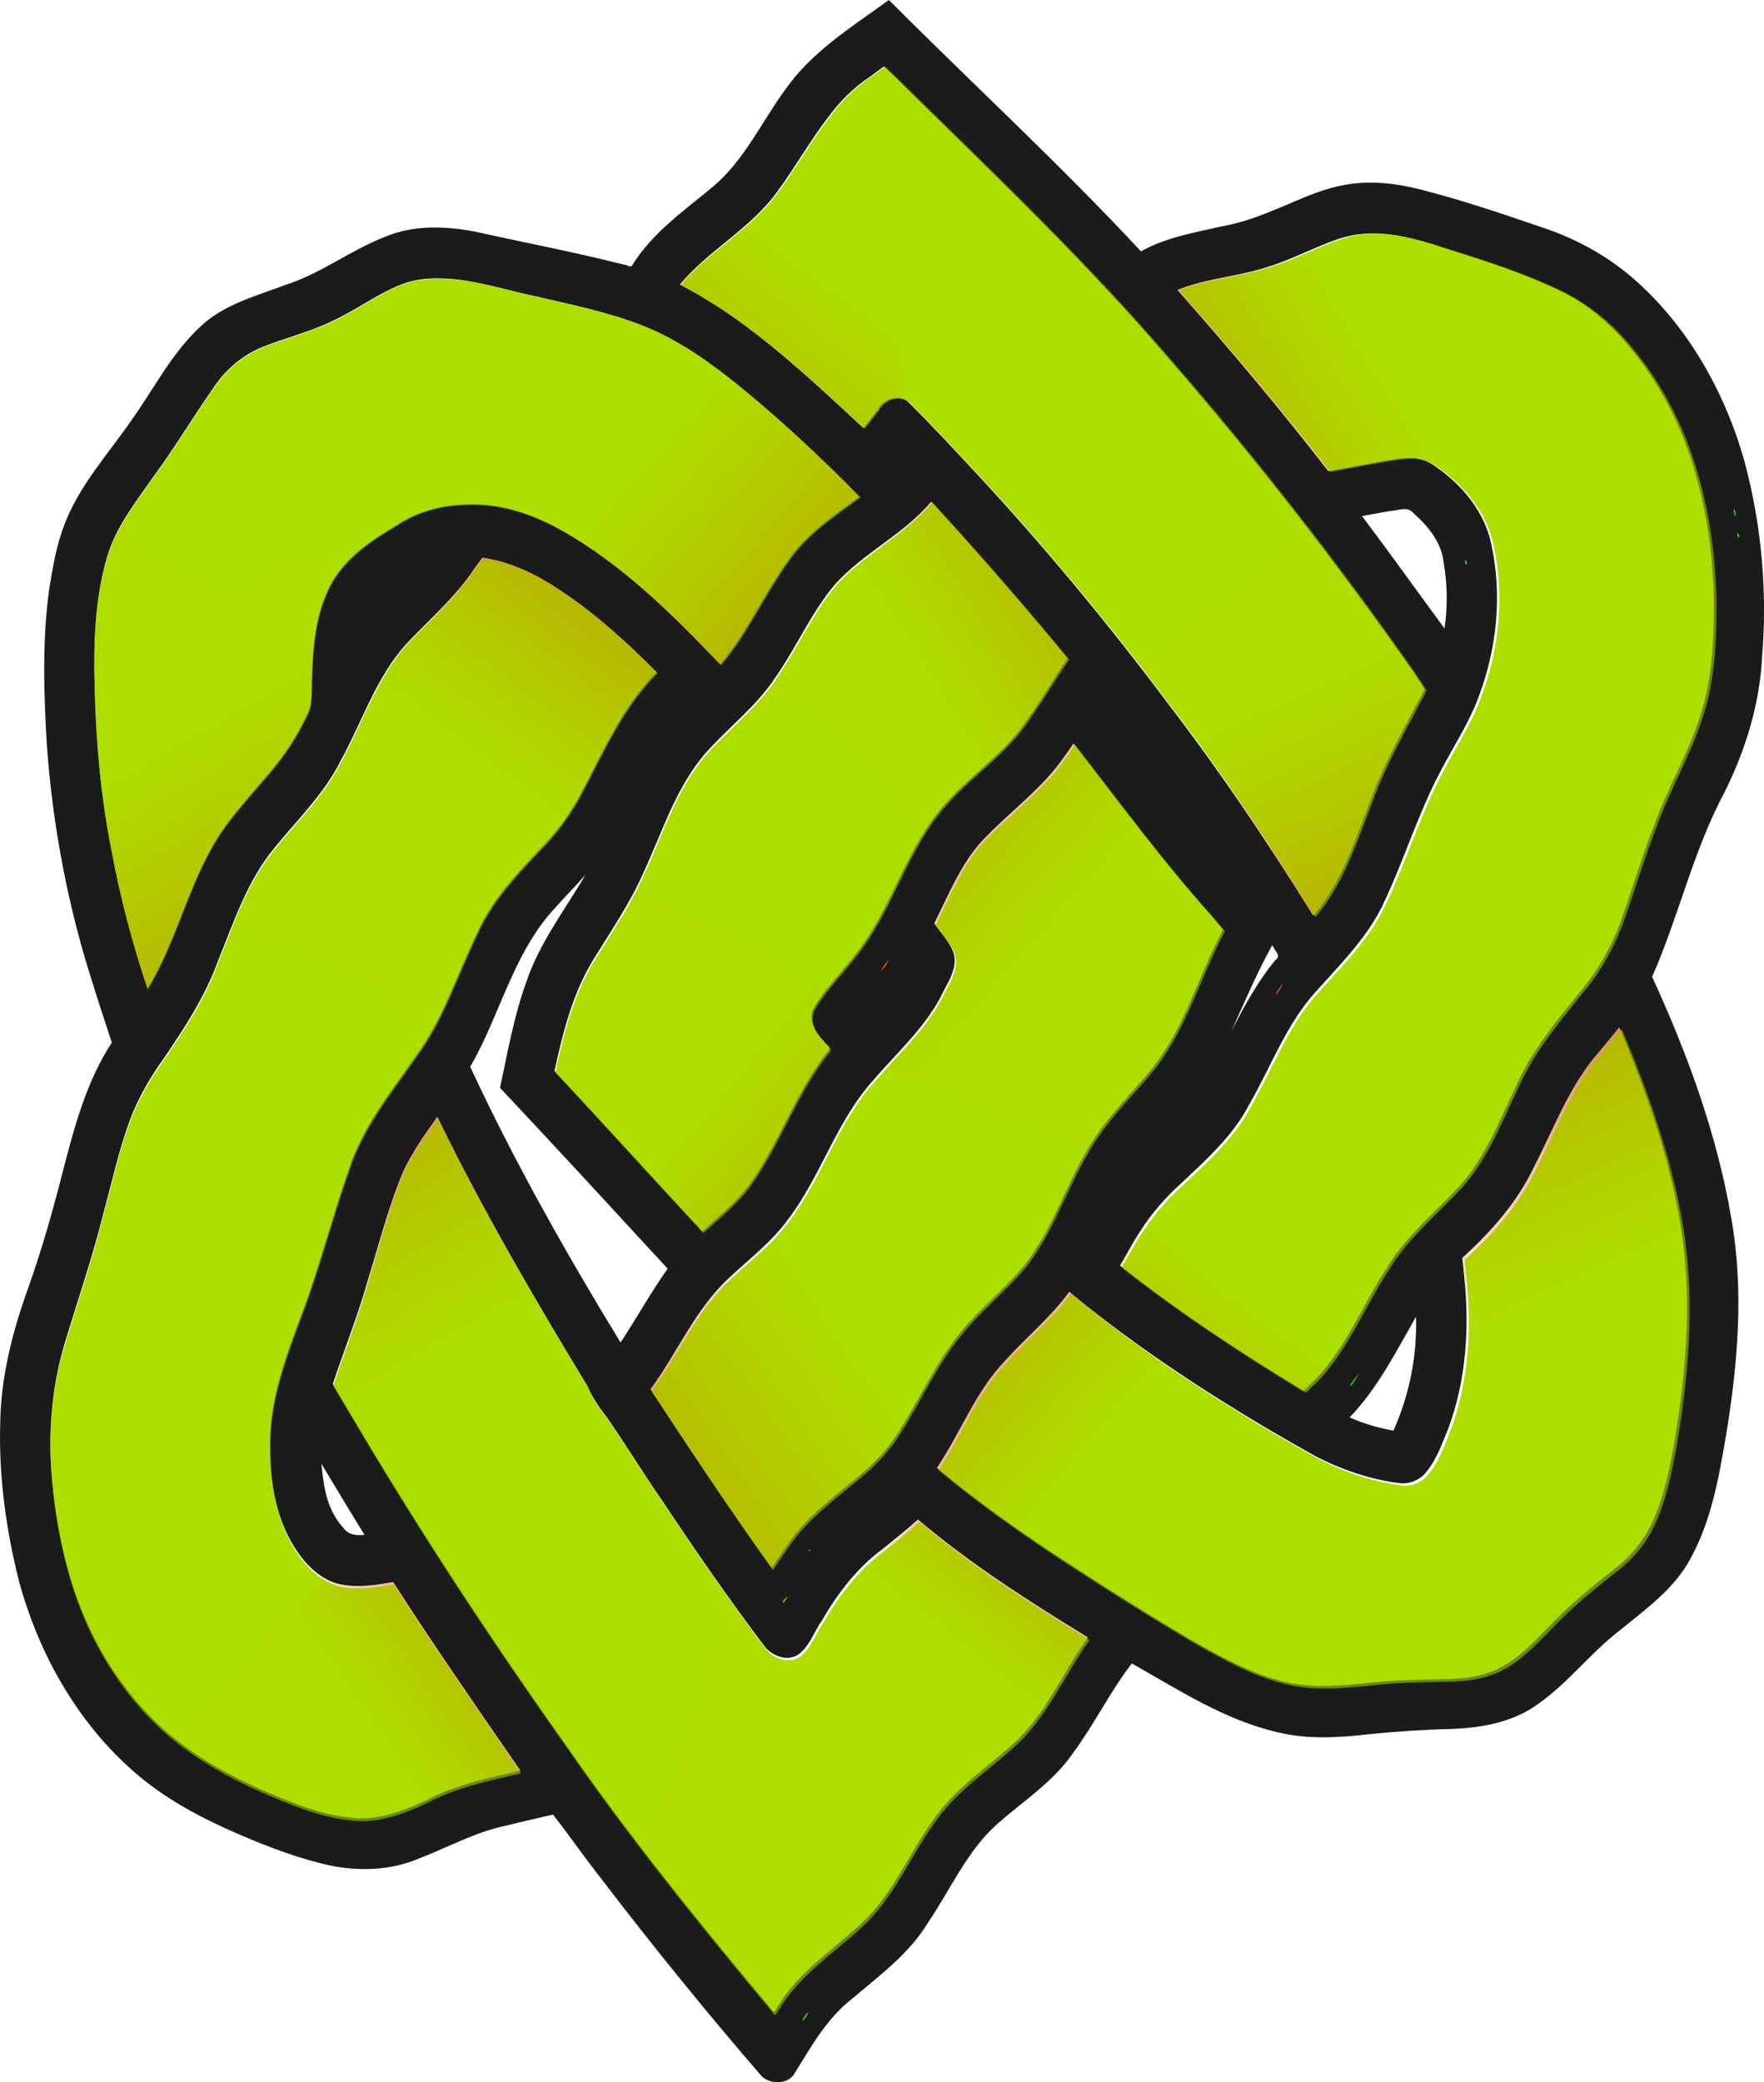 <?xml version="1.0" encoding="UTF-8" standalone="no"?>
<!-- Created with Inkscape (http://www.inkscape.org/) -->

<svg
   width="988.32"
   height="1166.366"
   viewBox="0 0 261.493 308.601"
   version="1.1"
   id="svg5"
   inkscape:version="1.2-dev (9ee32be, 2021-06-19)"
   sodipodi:docname="heart interlock skewed.svg.2022_05_31_12_19_06.0.svg"
   xmlns:inkscape="http://www.inkscape.org/namespaces/inkscape"
   xmlns:sodipodi="http://sodipodi.sourceforge.net/DTD/sodipodi-0.dtd"
   xmlns:xlink="http://www.w3.org/1999/xlink"
   xmlns="http://www.w3.org/2000/svg"
   xmlns:svg="http://www.w3.org/2000/svg"
   xmlns:rdf="http://www.w3.org/1999/02/22-rdf-syntax-ns#">
  <sodipodi:namedview
     id="namedview7"
     pagecolor="#ffffff"
     bordercolor="#666666"
     borderopacity="1.0"
     inkscape:pageshadow="2"
     inkscape:pageopacity="0.0"
     inkscape:pagecheckerboard="false"
     inkscape:document-units="mm"
     showgrid="false"
     units="px"
     inkscape:zoom="0.52060705"
     inkscape:cx="496.53573"
     inkscape:cy="579.13161"
     inkscape:window-width="1792"
     inkscape:window-height="1067"
     inkscape:window-x="0"
     inkscape:window-y="25"
     inkscape:window-maximized="1"
     inkscape:current-layer="layer1"
     fit-margin-top="0"
     fit-margin-left="0"
     fit-margin-right="0"
     fit-margin-bottom="0"
     inkscape:snap-global="true" />
  <defs
     id="defs2">
    <linearGradient
       inkscape:collect="always"
       id="linearGradient43048">
      <stop
         style="stop-color:#f36000;stop-opacity:0.011;"
         offset="0"
         id="stop43042" />
      <stop
         style="stop-color:#b74900;stop-opacity:1;"
         offset="0.381"
         id="stop43044" />
      <stop
         style="stop-color:#f36000;stop-opacity:0;"
         offset="1"
         id="stop43046" />
    </linearGradient>
    <linearGradient
       inkscape:collect="always"
       id="linearGradient31053">
      <stop
         style="stop-color:#f36000;stop-opacity:0.011;"
         offset="0"
         id="stop40046" />
      <stop
         style="stop-color:#b74900;stop-opacity:1;"
         offset="0.484"
         id="stop31049" />
      <stop
         style="stop-color:#f36000;stop-opacity:0;"
         offset="1"
         id="stop31051" />
    </linearGradient>
    <linearGradient
       inkscape:collect="always"
       id="linearGradient23352">
      <stop
         style="stop-color:#00ff00;stop-opacity:0;"
         offset="0"
         id="stop23348" />
      <stop
         style="stop-color:#00ff00;stop-opacity:0;"
         offset="1"
         id="stop23350" />
    </linearGradient>
    <linearGradient
       inkscape:collect="always"
       xlink:href="#linearGradient23352"
       id="linearGradient23354"
       x1="-1918.077"
       y1="-416.837"
       x2="-1727.083"
       y2="-522.779"
       gradientUnits="userSpaceOnUse"
       gradientTransform="matrix(0.261,-0.042,0.042,0.261,33.396,-83.031)" />
    <linearGradient
       inkscape:collect="always"
       xlink:href="#linearGradient31053"
       id="linearGradient31055"
       x1="-1604.045"
       y1="-396.604"
       x2="-1420.222"
       y2="-566.578"
       gradientUnits="userSpaceOnUse"
       gradientTransform="matrix(0.261,-0.042,0.042,0.261,33.396,-83.031)" />
    <linearGradient
       inkscape:collect="always"
       xlink:href="#linearGradient31053"
       id="linearGradient41630"
       x1="-1702.839"
       y1="-725.29"
       x2="-1515.583"
       y2="-507.446"
       gradientUnits="userSpaceOnUse"
       gradientTransform="matrix(0.261,-0.042,0.042,0.261,33.396,-83.031)" />
    <linearGradient
       inkscape:collect="always"
       xlink:href="#linearGradient31053"
       id="linearGradient41796"
       x1="-1339.296"
       y1="-902.266"
       x2="-1241.361"
       y2="-548.21"
       gradientUnits="userSpaceOnUse"
       gradientTransform="matrix(0.261,-0.042,0.042,0.261,33.396,-83.031)" />
    <linearGradient
       inkscape:collect="always"
       xlink:href="#linearGradient31053"
       id="linearGradient41932"
       x1="-1556.148"
       y1="-975.255"
       x2="-1273.171"
       y2="-1092.063"
       gradientUnits="userSpaceOnUse"
       gradientTransform="matrix(0.261,-0.042,0.042,0.261,33.396,-83.031)" />
    <linearGradient
       inkscape:collect="always"
       xlink:href="#linearGradient31053"
       id="linearGradient42004"
       x1="-1808.355"
       y1="-948.529"
       x2="-1570.821"
       y2="-1179.429"
       gradientUnits="userSpaceOnUse"
       gradientTransform="matrix(0.261,-0.042,0.042,0.261,33.396,-83.031)" />
    <linearGradient
       inkscape:collect="always"
       xlink:href="#linearGradient31053"
       id="linearGradient42140"
       x1="-1483.269"
       y1="-805.689"
       x2="-1700.51"
       y2="-1073.006"
       gradientUnits="userSpaceOnUse"
       gradientTransform="matrix(0.261,-0.042,0.042,0.261,33.396,-83.031)" />
    <linearGradient
       inkscape:collect="always"
       xlink:href="#linearGradient43048"
       id="linearGradient42468"
       x1="-1955.791"
       y1="-437.339"
       x2="-1646.204"
       y2="-584.028"
       gradientUnits="userSpaceOnUse"
       gradientTransform="matrix(0.261,-0.042,0.042,0.261,33.396,-83.031)" />
    <linearGradient
       inkscape:collect="always"
       xlink:href="#linearGradient31053"
       id="linearGradient42604"
       x1="-1967.685"
       y1="-973.666"
       x2="-1835.98"
       y2="-628.95"
       gradientUnits="userSpaceOnUse"
       gradientTransform="matrix(0.261,-0.042,0.042,0.261,33.396,-83.031)" />
  </defs>
  <g
     inkscape:label="Layer 1"
     inkscape:groupmode="layer"
     id="layer1"
     transform="translate(546.6,364.799)">
    <path
       id="path23622"
       style="fill:#acde00;fill-opacity:1;stroke-width:1"
       d="M 495.234 37.193 C 492.653 39.217 489.97 41.105 487.332 43.053 C 478.098 49.156 470.235 57.107 463.719 66.023 C 453.527 79.325 445.349 94.011 435.381 107.465 C 420.517 128.089 397.048 140.026 380.875 159.406 C 390.229 164.237 399.246 169.706 407.951 175.623 C 435.274 194.445 459.474 217.296 483.773 239.775 C 486.496 236.365 489.055 232.827 491.797 229.432 C 494.711 223.677 502.841 220.788 508.318 224.686 C 521.658 237.782 534.352 251.589 547.115 265.273 C 585.063 306.151 620.691 349.129 654.143 393.758 C 682.563 430.815 708.707 469.553 733.428 509.164 C 734.593 510.567 735.641 514.543 737.057 511.48 C 752.128 493.089 759.297 470.062 767.871 448.283 C 775.661 426.528 787.571 406.659 798.057 386.168 C 795.919 382.64 793.664 379.183 791.33 375.781 C 748.633 314.889 702.915 256.174 654.059 200.084 C 610.923 149.757 563.005 103.57 515.631 57.174 C 508.832 50.514 502.034 43.854 495.234 37.193 z M 768.062 130.768 C 764.892 130.827 761.716 131.108 758.543 131.654 C 755.97 132.123 753.377 132.769 751.021 133.504 C 737.007 138.047 724.075 145.397 709.93 149.613 C 693.384 155.023 675.867 155.864 659.707 162.412 C 688.803 195.461 717.315 229.063 744.205 263.947 C 751.485 262.625 758.742 261.179 766.023 259.865 C 773.924 258.612 781.784 256.709 789.803 256.494 C 795.646 256.354 801.173 258.749 805.688 262.34 C 819.751 272.339 831.49 286.798 835.33 303.889 C 841.765 332.38 838.859 362.677 828.59 389.92 C 823.176 404.983 814.065 418.452 806.83 432.514 C 794.703 455.481 787.092 480.444 776.129 503.93 C 767.536 523.56 752.127 538.861 738.043 554.58 C 720.805 573.152 712.283 597.261 699.799 618.906 C 690.851 636.138 676.212 649.265 662.275 662.379 C 653.223 670.473 645.154 679.672 638.664 689.959 C 634.59 696.065 631.271 702.636 627.504 708.902 C 659.812 734.388 694.222 757.079 729.375 778.42 C 731.362 779.693 732.894 776.077 734.58 775.098 C 753.593 756.818 762.805 731.678 777.135 709.994 C 786.975 693.584 801.736 681.149 814.811 667.463 C 831.378 650.872 839.581 628.488 849.707 607.674 C 858.155 588.613 871.639 572.514 884.557 556.379 C 894.695 544.698 902.41 531.067 907.863 516.619 C 914.471 498.239 919.956 479.465 927.143 461.289 C 934.4 441.365 945.32 422.982 951.965 402.814 C 958.943 382.906 960.135 361.607 960.217 340.689 C 960.184 311.102 955.815 280.894 945.955 253 C 938.373 231.34 926.896 210.721 912.109 193.346 C 902.344 181.54 890.498 171.569 877.037 164.439 C 855.18 153.395 831.712 146.026 808.408 138.717 C 795.445 134.391 781.801 130.508 768.062 130.768 z M 243.822 155.914 C 241.075 155.96 238.318 156.149 235.549 156.506 C 232.602 157.003 230.05 157.62 227.252 158.461 C 212.752 163.525 200.523 173.239 186.615 179.584 C 173.985 185.876 159.808 189.245 146.965 194.381 C 135.569 199.034 125.904 207.429 119.213 217.715 C 107.95 233.87 97.855 250.803 86.166 266.67 C 76.27 280.947 64.99 294.891 60.018 311.828 C 53.008 335.804 52.338 360.937 53.049 385.652 C 53.791 415.898 56.452 446.148 62.379 475.844 C 67.228 502.151 74.064 528.098 82.646 553.482 C 97.755 528.872 104.224 500.243 118.266 475.074 C 126.936 459.185 139.682 446.191 151.184 432.402 C 159.474 422.717 166.501 411.984 171.896 400.43 C 174.658 395.668 174.412 390.104 174.535 384.793 C 175.011 365.52 175.86 345.361 184.926 327.889 C 192.926 312.576 207.789 302.602 222.266 294.039 C 233.95 286.242 248.005 282.566 261.975 282.482 C 279.991 281.749 297.604 287.612 313.221 296.229 C 347.876 315.417 376.286 343.632 403.426 372.047 C 418.148 354.881 427.194 333.855 440.271 315.543 C 450.477 299.707 466.536 289.161 481.379 278.217 C 479.15 275.894 476.895 273.598 474.629 271.312 C 455.672 252.388 435.891 234.064 415.234 217.137 C 398.249 203.324 380.46 190.41 359.988 182.346 C 340.873 174.829 320.603 170.755 300.592 166.072 C 281.793 162.188 263.054 155.589 243.822 155.914 z M 521.713 281.043 C 506.382 299.226 484.072 309.515 468.096 327.008 C 454.701 342.75 446.53 362.039 434.793 378.928 C 424.032 395.561 407.932 407.535 394.951 422.25 C 378.748 441.274 371.195 465.534 360.934 487.883 C 353.566 504.844 343.19 520.203 333.463 535.85 C 321.122 555.216 315.471 577.767 310.686 599.875 C 337.291 628.376 363.445 657.3 389.963 685.869 C 391.478 686.68 393 691.132 394.533 688.727 C 402.986 681.118 411.878 673.772 418.9 664.725 C 436.676 640.648 445.707 611.215 464.617 587.875 C 465.374 586.319 462.351 584.792 461.609 583.232 C 457.016 578.773 452.869 572.051 455.377 565.488 C 461.396 554.705 470.403 546.023 477.928 536.318 C 498.06 512.032 505.827 480.216 525.219 455.453 C 538.903 437.864 558.278 425.799 571.906 408.154 C 581.262 395.485 589.24 381.861 598.092 368.844 C 575.92 341.917 553.057 315.564 529.633 289.719 C 526.993 286.827 524.353 283.935 521.713 281.043 z M 270.221 312.438 C 268.723 314.416 267.267 316.494 265.785 318.51 C 255.27 334.508 240.514 346.922 227.543 360.803 C 210.589 379.611 202.922 404.269 190.889 426.1 C 181.751 444.515 166.787 458.909 153.992 474.697 C 138.489 493.184 131.023 516.484 122.062 538.471 C 115.002 558.015 103.573 575.524 91.963 592.604 C 84.126 603.402 77.388 615.039 72.717 627.566 C 66.512 644.505 62.693 662.19 57.965 679.572 C 51.977 703.689 43.924 727.207 36.723 750.971 C 29.588 773.991 27.156 798.508 28.652 822.379 C 30.147 843.872 33.769 865.359 40.111 886 C 48.704 913.711 63.101 939.522 83.135 960.33 C 100.295 978.404 122.306 991.64 145.031 1001.822 C 161.367 1008.837 178.235 1016.335 195.91 1018.082 C 210.906 1020.16 225.552 1014.664 238.883 1008.387 C 255.276 999.668 273.615 995.983 291.525 991.766 C 278.763 973.333 266.049 954.88 253.469 936.32 C 242.267 919.722 231.046 903.093 220.32 886.205 C 211.167 887.723 201.759 889.318 192.494 887.758 C 181.865 886.321 173.419 878.657 167.373 870.264 C 154.572 852.352 150.959 829.641 151.277 808.07 C 151.21 784.097 159.573 761.262 167.783 739.084 C 178.469 711.493 185.616 682.718 195.42 654.834 C 203.072 631.17 218.951 611.613 232.912 591.457 C 248.34 570.689 255.989 545.678 267.213 522.662 C 275.144 504.683 288.764 490.183 302.025 476.016 C 311.109 467.01 318.772 456.645 324.902 445.424 C 337.467 421.665 348.443 395.899 367.846 376.506 C 351.88 360.397 335.021 345.024 316.236 332.238 C 302.618 322.887 287.096 314.64 270.221 312.438 z M 601.416 416.504 C 599.508 419.426 597.503 422.284 595.416 425.082 C 583.71 441.515 567.343 453.615 553.303 467.869 C 539.239 481.501 532.06 500.068 523.469 517.246 C 527.152 522.772 532.18 527.566 534.305 534.008 C 536.428 541.556 532.024 548.863 528.594 555.295 C 519.342 574.684 502.978 589.102 489.209 605.152 C 468.641 627.944 460.114 658.461 441.73 682.748 C 432.432 695.684 419.608 705.319 408.111 716.135 C 389.374 733.661 379.464 757.77 364.508 778.184 C 386.605 811.874 408.906 845.513 432.385 878.145 C 435.503 873.501 438.55 868.804 441.855 864.289 C 452.147 849.472 466.8 838.68 480.549 827.33 C 489.546 819.98 497.443 811.711 503.629 801.893 C 514.687 784.589 523.073 765.598 535.775 749.344 C 547.081 734.359 562.23 722.901 574.152 708.467 C 588.904 689.614 596.258 666.432 608.15 645.883 C 618.021 627.846 633.198 613.518 646.045 597.873 C 663.989 574.814 671.63 546.24 685.254 520.75 C 683.025 518.089 680.786 515.436 678.525 512.803 C 651.413 482.607 627.34 449.911 602.486 417.873 C 602.13 417.416 601.772 416.96 601.416 416.504 z M 907.23 575.498 C 903.607 580.064 899.851 584.527 896.15 589.035 C 879.503 607.727 871.06 631.307 859.646 653.332 C 850.258 673.226 835.499 689.995 819.279 704.619 C 819.648 708.197 820.087 711.769 820.391 715.352 C 823.377 743.829 821.484 773.243 811.412 800.236 C 808.011 808.428 805.11 817.11 799.465 824.094 C 796.074 828.779 790.302 831.311 784.562 830.852 C 768.015 828.834 751.957 823.385 737.172 815.748 C 701.995 796.21 667.716 774.958 635.066 751.404 C 622.848 742.455 610.68 733.371 599.127 723.588 C 588.725 737.912 574.856 749.148 563.1 762.277 C 546.52 779.604 538.223 802.571 524.99 822.207 C 546.526 840.208 569.412 856.426 592.834 871.904 C 618.642 888.745 644.668 905.386 671.377 920.855 C 686.255 929.194 701.007 937.178 717.475 941.459 C 733.21 945.869 749.702 944.377 765.725 942.781 C 779.288 941.18 792.974 940.842 806.584 940.635 C 815.509 940.493 824.909 940.08 833.025 937.248 C 847.804 932.69 858.334 920.691 868.896 910.09 C 879.66 898.606 892.03 888.838 904.268 878.996 C 913.567 872.056 921.102 862.853 925.932 852.293 C 932.184 838.583 935.33 823.251 938 808.312 C 944.187 771.883 947.557 734.533 943.246 698.008 C 938.602 660.166 926.68 623.832 912.609 588.598 C 910.816 584.231 909.023 579.865 907.23 575.498 z M 245.037 625.592 C 238.277 635.098 231.496 644.673 226.375 655.189 C 217.793 675.176 212.525 696.369 206.061 717.09 C 200.531 736.801 192.914 755.814 186.447 775.219 C 189.983 781.18 193.509 787.145 197.076 793.086 C 234.048 855.733 273.949 916.488 316.01 975.861 C 351.894 1027.787 391.69 1076.98 432.186 1125.457 C 433.773 1128.981 434.9 1124.802 436.186 1123.27 C 447.377 1104.871 465.706 1092.841 481.311 1078.59 C 499.612 1062.466 508.633 1039.153 522.656 1019.723 C 534.288 1002.412 552.012 990.873 567.311 977.168 C 585.802 960.515 595.234 937.104 609.521 917.186 C 576.567 897.04 543.848 876.153 514.307 851.156 C 507.931 856.938 501.138 862.238 494.48 867.689 C 480.141 878.204 469.263 892.633 460.393 907.885 C 456.096 913.942 453.873 921.626 447.844 926.324 C 441.936 930.924 433.352 928.054 428.865 922.811 C 408.389 895.868 389.22 867.949 370.451 839.791 C 359.989 824.662 350.43 808.942 340.002 793.893 C 335.766 788.512 331.87 782.828 329.18 776.49 C 299.611 727.729 270.779 678.445 245.793 627.152 C 245.541 626.632 245.289 626.112 245.037 625.592 z "
       transform="matrix(0.265,0,0,0.265,-546.6,-364.799)" />
    <path
       id="path18940"
       style="fill:#000000;fill-opacity:0.894;stroke-width:0.265"
       d="m -415.201,-364.537 c -5.34,3.869 -11.124,7.484 -14.966,12.983 -3.552,4.838 -6.093,10.533 -10.778,14.451 -4.244,3.529 -8.928,6.782 -11.896,11.553 -0.25,0.586 -0.852,-0.084 -1.304,-0.037 -7.219,-1.84 -14.545,-3.218 -21.815,-4.837 -4.518,-0.896 -9.381,-1.085 -13.692,0.778 -5.077,1.99 -9.466,5.444 -14.694,7.096 -4.374,1.652 -9.206,2.898 -12.672,6.271 -4.171,3.909 -6.755,9.087 -10.042,13.688 -3.503,5.094 -7.833,9.764 -10.027,15.636 -1.164,3.044 -1.702,6.282 -2.219,9.486 -1.06,7.662 -0.802,15.43 -0.345,23.128 0.868,12.066 3.144,24.034 6.877,35.544 0.879,2.85 1.824,5.679 2.748,8.514 -3.96,6.063 -5.725,13.179 -7.518,20.104 -1.525,5.917 -3.23,11.792 -5.327,17.534 -2.071,6.005 -3.59,12.267 -3.694,18.646 -0.244,7.959 0.862,15.924 2.803,23.631 2.994,10.929 8.865,21.268 17.582,28.631 4.54,3.851 9.876,6.602 15.319,8.934 4.288,1.822 8.674,3.496 13.236,4.487 4.295,0.871 8.872,0.724 12.953,-0.973 4.393,-1.665 8.494,-4.014 13.122,-4.946 2.299,-0.583 4.615,-1.098 6.925,-1.634 2.456,3.121 4.701,6.402 7.168,9.516 7.626,9.991 15.557,19.752 23.769,29.265 1.385,1.298 4.046,1.237 4.965,-0.584 2.435,-3.924 4.766,-8.091 8.497,-10.955 4.017,-3.411 8.402,-6.621 11.179,-11.205 3.413,-5.024 5.861,-10.858 10.561,-14.89 3.759,-3.288 8.081,-6.075 10.943,-10.261 3.155,-4.261 5.506,-9.103 8.718,-13.288 6.923,3.901 13.738,8.368 21.579,10.192 4.52,1.117 9.235,0.799 13.8,0.281 4.066,-0.415 8.146,-0.674 12.232,-0.767 4.428,-0.193 9.042,-1.03 12.673,-3.738 4.484,-3.155 7.806,-7.635 12.161,-10.947 3.837,-3.148 8.074,-6.155 10.429,-10.661 3.025,-5.526 4.128,-11.82 5.185,-17.958 1.764,-10.635 2.714,-21.578 0.833,-32.269 -2.109,-12.472 -6.496,-24.439 -11.76,-35.899 3.964,-8.958 6.076,-18.664 10.729,-27.33 3.109,-6.249 5.223,-13.077 5.572,-20.068 0.808,-9.761 -0.087,-19.671 -2.646,-29.126 -2.939,-10.317 -8.466,-20.087 -16.645,-27.141 -3.925,-3.363 -8.556,-5.842 -13.461,-7.444 -5.899,-2.025 -11.82,-4.023 -17.867,-5.564 -3.66,-0.932 -7.505,-1.389 -11.248,-0.685 -3.987,0.687 -7.579,2.625 -11.323,4.066 -2.365,0.967 -4.77,1.718 -7.254,2.152 -3.952,0.913 -8.053,1.607 -11.626,3.634 -11.984,-12.885 -24.947,-24.801 -37.372,-37.258 -0.122,0.087 -0.244,0.175 -0.366,0.262 z m 5.029,14.865 c 12.534,12.276 25.213,24.496 36.626,37.811 12.926,14.841 25.023,30.376 36.32,46.487 0.618,0.9 1.214,1.815 1.78,2.748 -2.774,5.421 -5.925,10.679 -7.987,16.435 -2.268,5.762 -4.165,11.854 -8.153,16.721 -0.374,0.81 -0.652,-0.241 -0.96,-0.613 -6.541,-10.481 -13.458,-20.73 -20.978,-30.535 -8.851,-11.808 -18.277,-23.18 -28.317,-33.995 -3.377,-3.621 -6.736,-7.274 -10.265,-10.739 -1.449,-1.031 -3.6,-0.267 -4.371,1.256 -0.725,0.898 -1.402,1.835 -2.123,2.737 -6.429,-5.948 -12.832,-11.994 -20.061,-16.974 -2.303,-1.565 -4.689,-3.012 -7.164,-4.291 4.279,-5.128 10.488,-8.286 14.421,-13.743 2.637,-3.56 4.801,-7.445 7.498,-10.965 1.724,-2.359 3.805,-4.463 6.248,-6.078 0.698,-0.515 1.408,-1.015 2.091,-1.55 1.799,1.762 3.598,3.524 5.397,5.287 z m -74.105,26.282 c 5.861,-0.756 11.525,1.357 17.209,2.531 5.295,1.239 10.658,2.317 15.715,4.306 5.417,2.134 10.123,5.551 14.617,9.205 5.465,4.479 10.7,9.327 15.715,14.334 0.6,0.605 1.196,1.212 1.786,1.827 -3.927,2.896 -8.177,5.686 -10.877,9.876 -3.46,4.845 -5.854,10.408 -9.749,14.95 -7.181,-7.518 -14.697,-14.983 -23.866,-20.06 -4.132,-2.28 -8.792,-3.831 -13.559,-3.637 -3.696,0.022 -7.415,0.995 -10.506,3.058 -3.83,2.266 -7.763,4.905 -9.88,8.956 -2.399,4.623 -2.623,9.956 -2.749,15.056 -0.033,1.405 0.033,2.878 -0.698,4.138 -1.428,3.057 -3.287,5.897 -5.48,8.459 -3.043,3.648 -6.415,7.086 -8.709,11.29 -3.715,6.659 -5.427,14.234 -9.424,20.746 -2.271,-6.716 -4.079,-13.582 -5.362,-20.542 -1.568,-7.857 -2.272,-15.861 -2.469,-23.863 -0.188,-6.539 -0.011,-13.189 1.844,-19.533 1.316,-4.481 4.3,-8.171 6.919,-11.948 3.093,-4.198 5.763,-8.679 8.743,-12.953 1.77,-2.722 4.328,-4.942 7.343,-6.174 3.398,-1.359 7.149,-2.25 10.491,-3.915 3.68,-1.679 6.915,-4.249 10.752,-5.589 0.74,-0.223 1.416,-0.386 2.195,-0.517 z m 138.375,-6.576 c 4.478,-0.771 8.972,0.46 13.194,1.869 6.166,1.934 12.375,3.884 18.158,6.806 3.562,1.886 6.696,4.525 9.28,7.648 3.912,4.597 6.949,10.052 8.955,15.783 2.609,7.38 3.765,15.373 3.773,23.201 -0.022,5.535 -0.337,11.17 -2.183,16.437 -1.758,5.336 -4.647,10.2 -6.567,15.471 -1.901,4.809 -3.353,9.776 -5.101,14.639 -1.443,3.823 -3.484,7.429 -6.167,10.52 -3.418,4.269 -6.985,8.529 -9.221,13.572 -2.679,5.507 -4.85,11.429 -9.233,15.819 -3.459,3.621 -7.365,6.911 -9.968,11.253 -3.791,5.737 -6.229,12.389 -11.26,17.225 -0.446,0.259 -0.852,1.216 -1.377,0.879 -9.301,-5.646 -18.405,-11.65 -26.953,-18.393 0.997,-1.658 1.875,-3.397 2.953,-5.012 1.717,-2.722 3.852,-5.156 6.247,-7.298 3.687,-3.47 7.561,-6.943 9.928,-11.502 3.303,-5.727 5.557,-12.106 10.118,-17.02 3.726,-4.159 7.804,-8.208 10.077,-13.402 2.901,-6.214 4.914,-12.818 8.123,-18.895 1.914,-3.721 4.325,-7.284 5.757,-11.269 2.717,-7.208 3.486,-15.224 1.784,-22.763 -1.016,-4.522 -4.122,-8.347 -7.843,-10.993 -1.194,-0.95 -2.657,-1.583 -4.203,-1.546 -2.121,0.057 -4.201,0.56 -6.292,0.892 -1.927,0.348 -3.847,0.73 -5.773,1.08 -7.115,-9.23 -14.658,-18.12 -22.357,-26.864 4.276,-1.733 8.911,-1.955 13.288,-3.387 3.743,-1.116 7.164,-3.06 10.872,-4.262 0.623,-0.194 1.309,-0.365 1.99,-0.489 z m -129.202,47.832 c 4.465,0.583 8.572,2.765 12.175,5.239 4.97,3.383 9.43,7.451 13.655,11.713 -5.134,5.131 -8.038,11.948 -11.362,18.235 -1.622,2.969 -3.649,5.711 -6.053,8.094 -3.509,3.748 -7.112,7.585 -9.211,12.342 -2.97,6.09 -4.994,12.707 -9.076,18.202 -3.694,5.333 -7.895,10.508 -9.919,16.769 -2.594,7.378 -4.485,14.991 -7.313,22.291 -2.172,5.868 -4.385,11.909 -4.367,18.252 -0.084,5.707 0.871,11.716 4.258,16.455 1.6,2.221 3.835,4.249 6.647,4.629 2.451,0.413 4.94,-0.009 7.362,-0.411 2.838,4.468 5.807,8.868 8.771,13.259 3.328,4.91 6.692,9.793 10.069,14.67 -4.739,1.116 -9.591,2.091 -13.928,4.397 -3.527,1.661 -7.402,3.115 -11.37,2.565 -4.677,-0.462 -9.139,-2.446 -13.462,-4.302 -6.013,-2.694 -11.836,-6.196 -16.377,-10.978 -5.301,-5.505 -9.11,-12.335 -11.383,-19.667 -1.678,-5.461 -2.637,-11.146 -3.032,-16.833 -0.396,-6.316 0.247,-12.802 2.135,-18.893 1.905,-6.288 4.036,-12.51 5.621,-18.891 1.251,-4.599 2.262,-9.278 3.903,-13.76 1.236,-3.315 3.019,-6.393 5.092,-9.25 3.072,-4.519 6.095,-9.152 7.963,-14.323 2.371,-5.817 4.346,-11.982 8.448,-16.873 3.385,-4.177 7.345,-7.986 9.763,-12.859 3.184,-5.776 5.212,-12.3 9.698,-17.276 3.432,-3.673 7.336,-6.958 10.118,-11.19 0.392,-0.533 0.778,-1.083 1.174,-1.606 z m 68.636,-6.011 c 6.198,6.838 12.247,13.811 18.113,20.935 -2.342,3.444 -4.453,7.049 -6.928,10.401 -3.606,4.669 -8.732,7.861 -12.353,12.515 -5.131,6.552 -7.186,14.97 -12.513,21.396 -1.991,2.568 -4.374,4.865 -5.966,7.718 -0.664,1.736 0.434,3.515 1.649,4.695 0.196,0.413 0.996,0.817 0.796,1.228 -5.003,6.175 -7.393,13.963 -12.096,20.333 -1.858,2.394 -4.211,4.338 -6.447,6.351 -0.406,0.636 -0.809,-0.542 -1.209,-0.756 -7.016,-7.559 -13.936,-15.211 -20.975,-22.752 1.266,-5.849 2.761,-11.816 6.026,-16.94 2.574,-4.14 5.319,-8.204 7.268,-12.691 2.715,-5.913 4.713,-12.332 9,-17.365 3.434,-3.893 7.694,-7.062 10.542,-11.463 3.105,-4.469 5.267,-9.572 8.811,-13.737 4.227,-4.628 10.13,-7.35 14.186,-12.161 0.698,0.765 1.397,1.53 2.095,2.295 z m 66.004,-0.932 c 1.105,-0.035 2.482,-0.739 3.345,0.282 2.214,1.954 4.289,4.453 4.541,7.513 0.551,3.19 0.578,6.406 0.112,9.634 -4.081,-5.552 -8.08,-11.162 -12.229,-16.662 1.407,-0.273 2.82,-0.515 4.231,-0.767 z m -46.729,34.839 c 6.576,8.477 12.945,17.128 20.119,25.117 0.598,0.697 1.19,1.399 1.78,2.103 -3.605,6.744 -5.626,14.304 -10.374,20.405 -3.399,4.139 -7.415,7.93 -10.026,12.703 -3.146,5.437 -5.092,11.571 -8.995,16.559 -3.155,3.819 -7.163,6.851 -10.154,10.816 -3.361,4.301 -5.58,9.325 -8.505,13.903 -1.637,2.598 -3.726,4.786 -6.107,6.731 -3.638,3.003 -7.514,5.858 -10.237,9.779 -0.875,1.194 -1.681,2.437 -2.506,3.666 -6.212,-8.634 -12.113,-17.534 -17.959,-26.448 3.957,-5.401 6.58,-11.78 11.537,-16.417 3.042,-2.862 6.435,-5.41 8.895,-8.833 4.864,-6.426 7.12,-14.5 12.562,-20.531 3.643,-4.247 7.972,-8.061 10.42,-13.191 0.908,-1.702 2.073,-3.636 1.511,-5.633 -0.562,-1.704 -1.892,-2.973 -2.867,-4.435 2.273,-4.545 4.172,-9.457 7.893,-13.064 3.715,-3.771 8.045,-6.973 11.142,-11.321 0.552,-0.74 1.083,-1.497 1.588,-2.27 0.094,0.121 0.189,0.242 0.283,0.362 z m -73.029,19.792 c -2.973,4.92 -6.466,9.612 -8.333,15.109 -1.851,5.104 -2.796,10.466 -3.92,15.762 8.354,8.865 16.584,17.846 24.846,26.797 -2.491,3.537 -4.627,7.356 -6.981,10.945 -8.095,-13.258 -15.744,-26.781 -22.292,-40.874 2.55,-4.359 4.212,-9.172 6.357,-13.735 1.589,-3.468 3.525,-6.884 6.108,-9.667 1.514,-1.696 3.104,-3.32 4.615,-5.017 -0.133,0.227 -0.267,0.454 -0.4,0.681 z m 102.672,10.5 c 0.415,0.525 0.635,1.031 -0.016,1.463 -2.639,3.206 -4.621,6.878 -6.522,10.55 1.962,-4.29 3.782,-8.656 6.08,-12.783 0.153,0.257 0.306,0.513 0.459,0.77 z m -124.018,25.08 c 6.611,13.571 14.239,26.611 22.063,39.513 0.712,1.677 1.743,3.181 2.864,4.604 2.759,3.982 5.288,8.141 8.056,12.144 4.966,7.45 10.038,14.837 15.456,21.966 1.187,1.387 3.458,2.146 5.021,0.929 1.595,-1.243 2.183,-3.276 3.32,-4.879 2.347,-4.035 5.225,-7.853 9.02,-10.635 1.762,-1.442 3.559,-2.845 5.246,-4.374 7.816,6.614 16.473,12.14 25.192,17.47 -3.78,5.27 -6.276,11.464 -11.168,15.87 -4.048,3.626 -8.738,6.679 -11.815,11.259 -3.71,5.141 -6.097,11.309 -10.939,15.575 -4.129,3.771 -8.978,6.953 -11.939,11.821 -0.34,0.405 -0.639,1.512 -1.059,0.579 -10.715,-12.826 -21.244,-25.842 -30.738,-39.581 -11.129,-15.709 -21.686,-31.784 -31.468,-48.359 -0.944,-1.572 -1.877,-3.15 -2.812,-4.727 1.711,-5.134 3.726,-10.165 5.19,-15.38 1.71,-5.482 3.104,-11.09 5.375,-16.378 1.355,-2.783 3.149,-5.316 4.938,-7.831 0.067,0.138 0.133,0.275 0.2,0.413 z m 176.428,-10.201 c 3.723,9.322 6.877,18.936 8.106,28.948 1.141,9.664 0.249,19.546 -1.388,29.185 -0.707,3.953 -1.539,8.009 -3.193,11.636 -1.278,2.794 -3.271,5.229 -5.732,7.065 -3.238,2.604 -6.511,5.189 -9.358,8.227 -2.795,2.805 -5.581,5.98 -9.491,7.186 -2.148,0.749 -4.635,0.859 -6.996,0.896 -3.601,0.055 -7.222,0.144 -10.811,0.568 -4.239,0.422 -8.603,0.817 -12.766,-0.35 -4.357,-1.133 -8.261,-3.245 -12.197,-5.451 -7.067,-4.093 -13.952,-8.496 -20.781,-12.952 -6.197,-4.095 -12.253,-8.386 -17.951,-13.149 3.501,-5.195 5.696,-11.272 10.083,-15.856 3.11,-3.474 6.78,-6.447 9.532,-10.237 3.057,2.588 6.276,4.992 9.509,7.36 8.639,6.232 17.708,11.855 27.016,17.024 3.912,2.021 8.16,3.462 12.539,3.996 1.518,0.122 3.046,-0.549 3.943,-1.788 1.494,-1.848 2.261,-4.145 3.161,-6.312 2.665,-7.142 3.165,-14.924 2.375,-22.459 -0.08,-0.948 -0.196,-1.893 -0.294,-2.84 4.291,-3.869 8.196,-8.306 10.68,-13.57 3.02,-5.827 5.254,-12.067 9.658,-17.012 0.979,-1.193 1.973,-2.373 2.932,-3.581 0.474,1.155 0.949,2.311 1.423,3.466 z m -190.681,66.403 c 1.078,1.782 2.158,3.562 3.251,5.335 -1.096,0.137 -2.365,0.023 -3.058,-0.957 -1.794,-1.891 -2.667,-4.436 -3.01,-6.978 -0.139,-0.856 -0.233,-1.767 -0.314,-2.598 1.043,1.733 2.087,3.465 3.13,5.198 z m 159.141,-26.113 c 0.05,5.497 -1.121,10.991 -3.356,16.009 -2.229,-0.405 -4.424,-1.037 -6.493,-1.966 4.162,-4.333 6.883,-9.754 9.836,-14.921 0.004,0.293 0.009,0.585 0.013,0.878 z" />
    <path
       style="opacity:1;fill:#e05900;fill-opacity:0.975;stroke-width:0.265"
       d="m -289.545,-288.88 c -0.064,-0.432 -0.028,-0.586 0.079,-0.342 0.107,0.244 0.158,0.597 0.115,0.785 -0.043,0.188 -0.131,-0.011 -0.194,-0.443 z"
       id="path21268" />
    <path
       style="opacity:1;fill:#e05900;fill-opacity:0.975;stroke-width:0.265"
       d="m -329.391,-281.496 c -0.036,-0.306 0.016,-0.378 0.133,-0.183 0.105,0.177 0.132,0.403 0.059,0.504 -0.073,0.101 -0.159,-0.044 -0.192,-0.321 z"
       id="path21266" />
    <path
       style="opacity:1;fill:#e05900;fill-opacity:0.975;stroke-width:0.265"
       d="m -289.038,-285.5 c -0.036,-0.306 0.016,-0.378 0.133,-0.183 0.105,0.177 0.132,0.403 0.059,0.504 -0.073,0.101 -0.159,-0.044 -0.192,-0.321 z"
       id="path21264" />
    <path
       style="opacity:1;fill:#e05900;fill-opacity:0.975;stroke-width:0.265"
       d="m -415.548,-221.697 c 0.28,-0.413 0.569,-0.76 0.64,-0.772 0.072,-0.011 -0.099,0.317 -0.379,0.73 -0.28,0.413 -0.569,0.76 -0.64,0.772 -0.072,0.011 0.099,-0.317 0.379,-0.73 z"
       id="path21260" />
    <path
       style="opacity:1;fill:#e05900;fill-opacity:0.975;stroke-width:0.265"
       d="m -357.113,-218.127 c 0.28,-0.413 0.569,-0.76 0.64,-0.772 0.072,-0.011 -0.099,0.317 -0.379,0.73 -0.28,0.413 -0.569,0.76 -0.64,0.772 -0.072,0.011 0.099,-0.317 0.379,-0.73 z"
       id="path21256" />
    <path
       style="opacity:1;fill:#e05900;fill-opacity:0.975;stroke-width:0.265"
       d="m -346.451,-159.493 c -0.007,-0.045 0.314,-0.488 0.714,-0.984 l 0.727,-0.902 -0.632,0.971 c -0.59,0.905 -0.777,1.117 -0.809,0.915 z"
       id="path21252" />
    <path
       style="opacity:1;fill:#e05900;fill-opacity:0.975;stroke-width:0.265"
       d="m -430.56,-127.385 c -0.009,-0.054 0.164,-0.293 0.385,-0.53 0.363,-0.391 0.373,-0.383 0.114,0.083 -0.272,0.49 -0.465,0.662 -0.499,0.447 z"
       id="path21248" />
    <path
       style="opacity:1;fill:#00ff00;fill-opacity:0.975;stroke-width:0.265"
       d="m -426.724,-135.039 c 0.029,0.046 0.059,0.092 0.088,0.138 0.005,-9.4e-4 0.017,-0.004 0.022,-0.005 0.062,-0.08 0.125,-0.164 0.187,-0.243 -0.092,0.034 -0.226,0.081 -0.298,0.11 z"
       id="path22145" />
    <path
       id="path22143"
       style="opacity:1;fill:url(#linearGradient23354);fill-opacity:1;stroke-width:0.265"
       d="m -449.471,-165.738 c -1.317,2.197 -2.514,4.03 -3.392,5.162 l -1.186,1.528 3.645,5.582 c 4.684,7.176 7.798,11.763 13.504,19.888 2.536,3.612 4.7,6.553 4.808,6.536 0.108,-0.017 1.272,-1.696 2.588,-3.731 1.054,-1.631 1.97,-2.944 2.878,-4.116 -0.003,-0.004 -0.005,-0.009 -0.009,-0.013 -0.56,0.111 -0.69,0.098 -0.088,-0.138 -0.143,-0.226 -0.286,-0.452 -0.433,-0.675 -1.019,-1.372 -2.039,-2.744 -3.058,-4.115 -4.658,-6.414 -2.301,-3.179 -7.07,-9.704 -4.458,-6.127 -3.252,-4.563 -7.561,-10.287 -1.071,-1.423 -2.118,-2.864 -3.231,-4.254 -0.452,-0.564 -0.922,-1.115 -1.393,-1.663 z m -41.156,32.54 c 0.749,1.324 1.51,2.641 2.164,4.013 2.532,5.312 4.686,11.52 6.391,17.05 1.704,5.526 2.987,10.269 4.275,15.208 1.846,-0.68 3.617,-1.147 6.782,-1.823 2.74,-0.586 6.444,-1.607 6.599,-1.82 0.036,-0.049 -1.867,-2.846 -4.229,-6.215 -4.748,-6.775 -12.562,-18.338 -15.936,-23.58 l -2.181,-3.388 -2.287,0.357 c -0.626,0.098 -1.046,0.129 -1.579,0.199 z" />
    <path
       style="opacity:1;fill:#e05900;fill-opacity:0.975;stroke-width:0.265"
       d="m -427.349,-65.908 c 0.214,-0.329 0.449,-0.607 0.521,-0.619 0.072,-0.011 -0.045,0.248 -0.259,0.577 -0.214,0.329 -0.449,0.607 -0.521,0.619 -0.072,0.011 0.045,-0.248 0.259,-0.577 z"
       id="path21240" />
    <path
       style="opacity:1;fill:#00ff00;fill-opacity:0.975;stroke-width:0.265"
       d="m -289.545,-288.88 c -0.064,-0.432 -0.028,-0.586 0.079,-0.342 0.107,0.244 0.158,0.597 0.115,0.785 -0.043,0.188 -0.131,-0.011 -0.194,-0.443 z"
       id="path23664" />
    <path
       style="opacity:1;fill:#00ff00;fill-opacity:0.975;stroke-width:0.265"
       d="m -329.391,-281.496 c -0.036,-0.306 0.016,-0.378 0.133,-0.183 0.105,0.177 0.132,0.403 0.059,0.504 -0.073,0.101 -0.159,-0.044 -0.192,-0.321 z"
       id="path23666" />
    <path
       style="opacity:1;fill:#00ff00;fill-opacity:0.975;stroke-width:0.265"
       d="m -289.038,-285.5 c -0.036,-0.306 0.016,-0.378 0.133,-0.183 0.105,0.177 0.132,0.403 0.059,0.504 -0.073,0.101 -0.159,-0.044 -0.192,-0.321 z"
       id="path23668" />
    <path
       style="opacity:1;fill:#00ff00;fill-opacity:0.975;stroke-width:0.265"
       d="m -346.451,-159.493 c -0.007,-0.045 0.314,-0.488 0.714,-0.984 l 0.727,-0.902 -0.632,0.971 c -0.59,0.905 -0.777,1.117 -0.809,0.915 z"
       id="path23676" />
    <path
       style="opacity:1;fill:#00ff00;fill-opacity:0.975;stroke-width:0.265"
       d="m -430.56,-127.385 c -0.009,-0.054 0.164,-0.293 0.385,-0.53 0.363,-0.391 0.373,-0.383 0.114,0.083 -0.272,0.49 -0.465,0.662 -0.499,0.447 z"
       id="path23678" />
    <path
       style="opacity:1;fill:#00ff00;fill-opacity:0.975;stroke-width:0.265"
       d="m -426.724,-135.039 c 0.029,0.046 0.059,0.092 0.088,0.138 0.005,-9.4e-4 0.017,-0.004 0.022,-0.005 0.062,-0.08 0.125,-0.164 0.187,-0.243 -0.092,0.034 -0.226,0.081 -0.298,0.11 z"
       id="path23680" />
    <path
       style="opacity:1;fill:#00ff00;fill-opacity:0.975;stroke-width:0.265"
       d="m -427.349,-65.908 c 0.214,-0.329 0.449,-0.607 0.521,-0.619 0.072,-0.011 -0.045,0.248 -0.259,0.577 -0.214,0.329 -0.449,0.607 -0.521,0.619 -0.072,0.011 0.045,-0.248 0.259,-0.577 z"
       id="path23684" />
    <path
       id="path24942"
       style="fill:url(#linearGradient41630);fill-opacity:1;stroke-width:0.265"
       d="m -452.238,-233.325 c -1.807,3.565 -4.024,6.911 -6.133,10.303 -3.265,5.124 -4.76,11.091 -6.026,16.94 7.039,7.541 13.959,15.193 20.975,22.752 0.401,0.214 0.803,1.393 1.209,0.756 2.237,-2.013 4.589,-3.957 6.447,-6.351 4.703,-6.37 7.092,-14.158 12.096,-20.333 0.2,-0.412 -0.599,-0.816 -0.796,-1.229 -1.215,-1.18 -2.313,-2.958 -1.649,-4.695 0.723,-1.296 1.613,-2.475 2.552,-3.619 -10.297,-3.413 -18.688,-10.51 -28.675,-14.526 z m 64.157,59.975 c -2.752,3.79 -6.422,6.763 -9.532,10.237 -4.387,4.584 -6.582,10.661 -10.083,15.856 5.698,4.763 11.754,9.053 17.951,13.149 6.828,4.456 13.714,8.859 20.781,12.952 3.936,2.206 7.84,4.319 12.197,5.451 3.628,1.017 7.407,0.847 11.125,0.507 -0.029,-1.454 -0.048,-2.907 -0.107,-4.349 -0.368,-9.056 -0.477,-18.12 -0.627,-27.183 -1.776,-0.626 -3.51,-1.374 -5.179,-2.237 -9.307,-5.169 -18.377,-10.793 -27.015,-17.024 -3.233,-2.368 -6.452,-4.772 -9.509,-7.36 z" />
    <path
       id="path23686"
       style="fill:url(#linearGradient41796);fill-opacity:1;stroke-width:0.265"
       d="m -353.677,-287.676 c -4.94,7.664 -9.501,9.899 -24.15,21.424 1.447,1.868 2.885,3.744 4.302,5.635 7.519,9.805 14.437,20.054 20.977,30.535 0.308,0.371 0.586,1.423 0.96,0.612 3.988,-4.866 5.884,-10.958 8.153,-16.721 2.061,-5.756 5.212,-11.013 7.987,-16.435 -0.566,-0.934 -1.162,-1.848 -1.78,-2.748 -5.305,-7.566 -10.789,-15.003 -16.45,-22.302 z m 47.115,75.144 c -0.959,1.208 -1.953,2.389 -2.932,3.582 -4.405,4.946 -6.639,11.185 -9.658,17.012 -2.484,5.264 -6.389,9.7 -10.68,13.57 0.098,0.947 0.213,1.892 0.293,2.84 0.79,7.535 0.29,15.317 -2.375,22.459 -0.393,0.946 -0.763,1.915 -1.177,2.863 0.371,0.289 0.753,0.562 1.153,0.811 4.681,2.916 9.833,5.033 14.954,7.083 6.045,2.42 11.342,2.264 14.552,4.574 0.295,-0.507 0.574,-1.023 0.818,-1.558 1.654,-3.627 2.487,-7.684 3.193,-11.637 1.637,-9.639 2.529,-19.521 1.388,-29.185 -1.229,-10.012 -4.383,-19.625 -8.106,-28.948 -0.474,-1.155 -0.949,-2.311 -1.423,-3.466 z" />
    <path
       id="path25009"
       style="fill:url(#linearGradient31055);fill-opacity:1;stroke-width:0.265"
       d="m -334.815,-246.879 c -2.3,5.068 -4.079,10.366 -6.434,15.411 -2.273,5.194 -6.351,9.242 -10.077,13.401 -4.561,4.914 -6.816,11.293 -10.119,17.02 -2.367,4.559 -6.241,8.032 -9.928,11.502 -2.395,2.141 -4.53,4.576 -6.247,7.298 -1.078,1.615 -1.956,3.354 -2.953,5.012 8.548,6.743 17.652,12.747 26.953,18.393 0.526,0.337 0.931,-0.62 1.377,-0.879 5.031,-4.836 7.468,-11.488 11.26,-17.225 2.604,-4.342 6.509,-7.632 9.968,-11.254 4.383,-4.39 6.554,-10.312 9.233,-15.819 2.235,-5.043 5.803,-9.303 9.22,-13.572 2.682,-3.091 4.724,-6.697 6.166,-10.52 0.013,-0.037 0.025,-0.074 0.038,-0.11 -5.647,-3.295 -11.419,-8.134 -15.046,-10.546 -3.256,-2.166 -6.736,-3.976 -10.057,-6.042 -1.246,-0.775 -2.35,-1.447 -3.355,-2.071 z m -75.708,107.282 c -1.687,1.53 -3.484,2.932 -5.246,4.374 -3.794,2.782 -6.672,6.599 -9.019,10.635 -1.137,1.603 -1.725,3.636 -3.32,4.879 -1.563,1.217 -3.834,0.458 -5.021,-0.93 -1.709,-2.248 -3.38,-4.524 -5.027,-6.817 -0.629,1.072 -1.413,2.097 -1.852,3.247 -0.898,2.353 -1.384,4.843 -2.122,7.251 -1.535,5.008 -5.303,18.974 -10.211,24.971 6.474,8.491 13.243,16.768 20.091,24.965 0.42,0.932 0.718,-0.174 1.058,-0.579 2.961,-4.868 7.811,-8.051 11.939,-11.821 4.842,-4.266 7.229,-10.435 10.939,-15.576 3.078,-4.58 7.767,-7.633 11.815,-11.259 4.893,-4.406 7.388,-10.6 11.168,-15.87 -8.719,-5.33 -17.376,-10.857 -25.192,-17.47 z" />
    <path
       id="path24274"
       style="fill:url(#linearGradient41932);fill-opacity:1;stroke-width:0.265"
       d="m -345.902,-329.966 c -0.681,0.124 -1.366,0.295 -1.99,0.489 -3.708,1.202 -7.129,3.147 -10.872,4.263 -4.378,1.431 -9.012,1.654 -13.288,3.387 7.698,8.744 15.241,17.634 22.356,26.864 1.926,-0.35 3.847,-0.732 5.774,-1.08 2.09,-0.332 4.17,-0.835 6.292,-0.892 1.546,-0.037 3.008,0.597 4.203,1.547 3.589,2.552 6.586,6.208 7.707,10.521 6.997,-3.672 18.102,-9.306 29.218,-13.49 -2.006,-5.548 -4.97,-10.822 -8.768,-15.285 -2.584,-3.124 -5.718,-5.762 -9.28,-7.648 -5.783,-2.922 -11.992,-4.872 -18.158,-6.806 -4.221,-1.409 -8.716,-2.64 -13.194,-1.869 z m -62.661,39.526 c -4.056,4.811 -9.959,7.533 -14.186,12.162 -3.544,4.165 -5.705,9.268 -8.811,13.737 -0.484,0.748 -1.011,1.459 -1.566,2.145 9.431,3.169 18.038,12.952 22.277,23.032 0.956,-1.713 1.997,-3.375 3.214,-4.93 3.621,-4.654 8.747,-7.846 12.353,-12.515 2.475,-3.352 4.586,-6.956 6.928,-10.401 -5.866,-7.124 -11.916,-14.097 -18.113,-20.936 -0.698,-0.765 -1.397,-1.53 -2.095,-2.295 z" />
    <path
       id="path23688"
       style="fill:url(#linearGradient42604);fill-opacity:1;stroke-width:0.265"
       d="m -528.466,-287.351 c -0.931,1.596 -1.727,3.262 -2.254,5.056 -1.855,6.344 -2.032,12.993 -1.844,19.533 0.196,8.002 0.901,16.006 2.469,23.863 1.283,6.961 3.091,13.826 5.362,20.542 3.997,-6.511 5.709,-14.086 9.424,-20.745 2.294,-4.204 5.666,-7.642 8.709,-11.29 2.193,-2.562 4.053,-5.402 5.48,-8.46 0.731,-1.26 0.665,-2.732 0.698,-4.137 0.126,-5.099 0.351,-10.433 2.749,-15.056 0.668,-1.279 1.518,-2.416 2.488,-3.447 -2.208,-0.107 -4.416,-0.206 -6.626,-0.277 -1.165,-0.038 -2.331,-0.045 -3.497,-0.045 0.041,0.144 0.034,0.339 -0.052,0.609 -0.976,3.09 -9.793,2.454 -10.946,2.104 -4.304,-1.305 -8.6,-4.417 -12.162,-8.25 z m 46.699,88.072 c -1.789,2.515 -3.583,5.049 -4.938,7.832 -2.271,5.288 -3.664,10.895 -5.374,16.377 -1.463,5.215 -3.479,10.246 -5.19,15.38 0.935,1.577 1.868,3.155 2.812,4.727 7.815,13.242 16.131,26.16 24.831,38.832 0.058,-0.287 0.124,-0.572 0.2,-0.855 1.711,-6.357 6.478,-10.537 11.1,-14.864 3.456,-3.235 7.079,-6.284 10.675,-9.364 -0.311,-0.464 -0.625,-0.926 -0.935,-1.39 -2.768,-4.003 -5.297,-8.162 -8.056,-12.144 -1.121,-1.423 -2.152,-2.927 -2.864,-4.604 -7.823,-12.901 -15.452,-25.942 -22.063,-39.513 -0.067,-0.138 -0.133,-0.275 -0.2,-0.413 z" />
    <path
       id="path24412"
       style="fill:url(#linearGradient42468);fill-opacity:1;stroke-width:0.265"
       d="m -423.359,-195.146 c -1.963,3.761 -3.803,7.604 -6.366,10.991 -2.46,3.423 -5.853,5.972 -8.895,8.833 -4.957,4.637 -7.58,11.016 -11.537,16.417 5.846,8.914 11.747,17.814 17.959,26.448 0.825,-1.229 1.631,-2.471 2.506,-3.666 2.723,-3.92 6.599,-6.776 10.237,-9.779 2.38,-1.945 4.47,-4.133 6.107,-6.73 2.926,-4.578 5.145,-9.603 8.505,-13.903 1.111,-1.472 2.362,-2.815 3.657,-4.118 -2.099,-2.034 -4.224,-4.648 -5.287,-5.828 -15.338,-17.033 -11.684,-13.619 -16.887,-18.664 z m -75.385,64.08 c -2.232,3.143 -4.323,4.284 -7.082,7.131 -5.138,5.302 -10.058,11.034 -14.609,16.991 3.708,2.929 7.906,5.281 12.209,7.209 4.322,1.856 8.785,3.84 13.462,4.302 3.968,0.55 7.842,-0.904 11.37,-2.565 4.337,-2.307 9.19,-3.282 13.928,-4.398 -3.377,-4.877 -6.741,-9.759 -10.069,-14.67 -2.964,-4.392 -5.933,-8.791 -8.771,-13.259 -2.422,0.401 -4.91,0.823 -7.362,0.411 -1.119,-0.151 -2.143,-0.571 -3.076,-1.152 z" />
    <path
       id="path23690"
       style="fill:url(#linearGradient42140);fill-opacity:1;stroke-width:0.265"
       d="m -472.914,-322.241 c -0.458,6.327 -2.934,13.994 -3.549,16.793 -1.357,6.184 -2.019,10.76 -4.069,15.66 1.074,-0.174 2.161,-0.265 3.247,-0.271 4.767,-0.194 9.427,1.357 13.559,3.637 9.169,5.077 16.686,12.542 23.867,20.06 3.895,-4.542 6.289,-10.105 9.749,-14.95 2.7,-4.19 6.949,-6.98 10.877,-9.876 -0.59,-0.614 -1.186,-1.222 -1.786,-1.826 -5.016,-5.007 -10.25,-9.856 -15.716,-14.334 -4.494,-3.655 -9.201,-7.072 -14.617,-9.206 -5.058,-1.989 -10.42,-3.067 -15.715,-4.305 -1.948,-0.402 -3.894,-0.913 -5.846,-1.382 z m 85.44,67.642 c -0.505,0.773 -1.036,1.53 -1.588,2.27 -3.097,4.348 -7.428,7.549 -11.142,11.321 -3.721,3.607 -5.621,8.519 -7.894,13.064 0.974,1.462 2.305,2.731 2.867,4.435 0.562,1.997 -0.603,3.931 -1.511,5.632 -1.974,4.137 -5.169,7.42 -8.244,10.763 0.134,0.091 0.272,0.179 0.411,0.264 9.038,5.462 19.715,7.761 29.109,12.546 2.613,-4.586 6.496,-8.284 9.8,-12.307 4.748,-6.101 6.769,-13.661 10.374,-20.405 -0.59,-0.704 -1.182,-1.406 -1.78,-2.103 -7.173,-7.989 -13.543,-16.64 -20.119,-25.117 -0.094,-0.121 -0.189,-0.242 -0.283,-0.363 z" />
    <path
       id="path23694"
       style="fill:url(#linearGradient42004);fill-opacity:1;stroke-width:0.265"
       d="m -415.569,-354.959 c -0.683,0.535 -1.393,1.035 -2.091,1.551 -2.443,1.615 -4.524,3.719 -6.248,6.078 -2.697,3.519 -4.86,7.405 -7.497,10.965 -3.933,5.457 -10.142,8.615 -14.421,13.743 2.475,1.278 4.86,2.725 7.164,4.29 7.229,4.98 13.633,11.027 20.062,16.974 0.72,-0.902 1.397,-1.839 2.123,-2.737 0.771,-1.523 2.922,-2.287 4.371,-1.256 -1.474,-11.699 -5.999,-23.411 -4.422,-35.097 0.451,-3.338 1.386,-7.945 2.943,-12.569 -0.661,-0.647 -1.322,-1.295 -1.983,-1.942 z m -59.534,72.825 c -0.396,0.523 -0.782,1.073 -1.174,1.606 -2.782,4.233 -6.686,7.518 -10.118,11.19 -4.486,4.976 -6.515,11.5 -9.698,17.276 -2.418,4.872 -6.377,8.681 -9.762,12.859 -3.047,3.634 -4.92,7.971 -6.654,12.346 7.914,2.456 19.263,6.372 25.269,11.544 1.656,1.426 2.971,2.875 4.026,4.363 2.969,-4.902 4.808,-10.42 7.316,-15.563 2.099,-4.757 5.702,-8.594 9.211,-12.342 2.403,-2.383 4.431,-5.125 6.052,-8.094 3.324,-6.286 6.229,-13.103 11.362,-18.235 -4.224,-4.262 -8.685,-8.33 -13.655,-11.713 -3.603,-2.474 -7.71,-4.656 -12.174,-5.239 z" />
    <path
       id="path44143"
       style="fill:#acde00;fill-opacity:0.57;stroke-width:1"
       d="M 495.234 37.193 C 492.653 39.217 489.97 41.105 487.332 43.053 C 478.098 49.156 470.235 57.107 463.719 66.023 C 453.527 79.325 445.349 94.011 435.381 107.465 C 420.517 128.089 397.048 140.026 380.875 159.406 C 390.229 164.237 399.246 169.706 407.951 175.623 C 435.274 194.445 459.474 217.296 483.773 239.775 C 486.496 236.365 489.055 232.827 491.797 229.432 C 494.711 223.677 502.841 220.788 508.318 224.686 C 521.658 237.782 534.352 251.589 547.115 265.273 C 585.063 306.151 620.691 349.129 654.143 393.758 C 682.563 430.815 708.707 469.553 733.428 509.164 C 734.593 510.567 735.641 514.543 737.057 511.48 C 752.128 493.089 759.297 470.062 767.871 448.283 C 775.661 426.528 787.571 406.659 798.057 386.168 C 795.919 382.64 793.664 379.183 791.33 375.781 C 748.633 314.889 702.915 256.174 654.059 200.084 C 610.923 149.757 563.005 103.57 515.631 57.174 C 508.832 50.514 502.034 43.854 495.234 37.193 z M 768.062 130.768 C 764.892 130.827 761.716 131.108 758.543 131.654 C 755.97 132.123 753.377 132.769 751.021 133.504 C 737.007 138.047 724.075 145.397 709.93 149.613 C 693.384 155.023 675.867 155.864 659.707 162.412 C 688.803 195.461 717.315 229.063 744.205 263.947 C 751.485 262.625 758.742 261.179 766.023 259.865 C 773.924 258.612 781.784 256.709 789.803 256.494 C 795.646 256.354 801.173 258.749 805.688 262.34 C 819.751 272.339 831.49 286.798 835.33 303.889 C 841.765 332.38 838.859 362.677 828.59 389.92 C 823.176 404.983 814.065 418.452 806.83 432.514 C 794.703 455.481 787.092 480.444 776.129 503.93 C 767.536 523.56 752.127 538.861 738.043 554.58 C 720.805 573.152 712.283 597.261 699.799 618.906 C 690.851 636.138 676.212 649.265 662.275 662.379 C 653.223 670.473 645.154 679.672 638.664 689.959 C 634.59 696.065 631.271 702.636 627.504 708.902 C 659.812 734.388 694.222 757.079 729.375 778.42 C 731.362 779.693 732.894 776.077 734.58 775.098 C 753.593 756.818 762.805 731.678 777.135 709.994 C 786.975 693.584 801.736 681.149 814.811 667.463 C 831.378 650.872 839.581 628.488 849.707 607.674 C 858.155 588.613 871.639 572.514 884.557 556.379 C 894.695 544.698 902.41 531.067 907.863 516.619 C 914.471 498.239 919.956 479.465 927.143 461.289 C 934.4 441.365 945.32 422.982 951.965 402.814 C 958.943 382.906 960.135 361.607 960.217 340.689 C 960.184 311.102 955.815 280.894 945.955 253 C 938.373 231.34 926.896 210.721 912.109 193.346 C 902.344 181.54 890.498 171.569 877.037 164.439 C 855.18 153.395 831.712 146.026 808.408 138.717 C 795.445 134.391 781.801 130.508 768.062 130.768 z M 243.822 155.914 C 241.075 155.96 238.318 156.149 235.549 156.506 C 232.602 157.003 230.05 157.62 227.252 158.461 C 212.752 163.525 200.523 173.239 186.615 179.584 C 173.985 185.876 159.808 189.245 146.965 194.381 C 135.569 199.034 125.904 207.429 119.213 217.715 C 107.95 233.87 97.855 250.803 86.166 266.67 C 76.27 280.947 64.99 294.891 60.018 311.828 C 53.008 335.804 52.338 360.937 53.049 385.652 C 53.791 415.898 56.452 446.148 62.379 475.844 C 67.228 502.151 74.064 528.098 82.646 553.482 C 97.755 528.872 104.224 500.243 118.266 475.074 C 126.936 459.185 139.682 446.191 151.184 432.402 C 159.474 422.717 166.501 411.984 171.896 400.43 C 174.658 395.668 174.412 390.104 174.535 384.793 C 175.011 365.52 175.86 345.361 184.926 327.889 C 192.926 312.576 207.789 302.602 222.266 294.039 C 233.95 286.242 248.005 282.566 261.975 282.482 C 279.991 281.749 297.604 287.612 313.221 296.229 C 347.876 315.417 376.286 343.632 403.426 372.047 C 418.148 354.881 427.194 333.855 440.271 315.543 C 450.477 299.707 466.536 289.161 481.379 278.217 C 479.15 275.894 476.895 273.598 474.629 271.312 C 455.672 252.388 435.891 234.064 415.234 217.137 C 398.249 203.324 380.46 190.41 359.988 182.346 C 340.873 174.829 320.603 170.755 300.592 166.072 C 281.793 162.188 263.054 155.589 243.822 155.914 z M 521.713 281.043 C 506.382 299.226 484.072 309.515 468.096 327.008 C 454.701 342.75 446.53 362.039 434.793 378.928 C 424.032 395.561 407.932 407.535 394.951 422.25 C 378.748 441.274 371.195 465.534 360.934 487.883 C 353.566 504.844 343.19 520.203 333.463 535.85 C 321.122 555.216 315.471 577.767 310.686 599.875 C 337.291 628.376 363.445 657.3 389.963 685.869 C 391.478 686.68 393 691.132 394.533 688.727 C 402.986 681.118 411.878 673.772 418.9 664.725 C 436.676 640.648 445.707 611.215 464.617 587.875 C 465.374 586.319 462.351 584.792 461.609 583.232 C 457.016 578.773 452.869 572.051 455.377 565.488 C 461.396 554.705 470.403 546.023 477.928 536.318 C 498.06 512.032 505.827 480.216 525.219 455.453 C 538.903 437.864 558.278 425.799 571.906 408.154 C 581.262 395.485 589.24 381.861 598.092 368.844 C 575.92 341.917 553.057 315.564 529.633 289.719 C 526.993 286.827 524.353 283.935 521.713 281.043 z M 270.221 312.438 C 268.723 314.416 267.267 316.494 265.785 318.51 C 255.27 334.508 240.514 346.922 227.543 360.803 C 210.589 379.611 202.922 404.269 190.889 426.1 C 181.751 444.515 166.787 458.909 153.992 474.697 C 138.489 493.184 131.023 516.484 122.062 538.471 C 115.002 558.015 103.573 575.524 91.963 592.604 C 84.126 603.402 77.388 615.039 72.717 627.566 C 66.512 644.505 62.693 662.19 57.965 679.572 C 51.977 703.689 43.924 727.207 36.723 750.971 C 29.588 773.991 27.156 798.508 28.652 822.379 C 30.147 843.872 33.769 865.359 40.111 886 C 48.704 913.711 63.101 939.522 83.135 960.33 C 100.295 978.404 122.306 991.64 145.031 1001.822 C 161.367 1008.837 178.235 1016.335 195.91 1018.082 C 210.906 1020.16 225.552 1014.664 238.883 1008.387 C 255.276 999.668 273.615 995.983 291.525 991.766 C 278.763 973.333 266.049 954.88 253.469 936.32 C 242.267 919.722 231.046 903.093 220.32 886.205 C 211.167 887.723 201.759 889.318 192.494 887.758 C 181.865 886.321 173.419 878.657 167.373 870.264 C 154.572 852.352 150.959 829.641 151.277 808.07 C 151.21 784.097 159.573 761.262 167.783 739.084 C 178.469 711.493 185.616 682.718 195.42 654.834 C 203.072 631.17 218.951 611.613 232.912 591.457 C 248.34 570.689 255.989 545.678 267.213 522.662 C 275.144 504.683 288.764 490.183 302.025 476.016 C 311.109 467.01 318.772 456.645 324.902 445.424 C 337.467 421.665 348.443 395.899 367.846 376.506 C 351.88 360.397 335.021 345.024 316.236 332.238 C 302.618 322.887 287.096 314.64 270.221 312.438 z M 601.416 416.504 C 599.508 419.426 597.503 422.284 595.416 425.082 C 583.71 441.515 567.343 453.615 553.303 467.869 C 539.239 481.501 532.06 500.068 523.469 517.246 C 527.152 522.772 532.18 527.566 534.305 534.008 C 536.428 541.556 532.024 548.863 528.594 555.295 C 519.342 574.684 502.978 589.102 489.209 605.152 C 468.641 627.944 460.114 658.461 441.73 682.748 C 432.432 695.684 419.608 705.319 408.111 716.135 C 389.374 733.661 379.464 757.77 364.508 778.184 C 386.605 811.874 408.906 845.513 432.385 878.145 C 435.503 873.501 438.55 868.804 441.855 864.289 C 452.147 849.472 466.8 838.68 480.549 827.33 C 489.546 819.98 497.443 811.711 503.629 801.893 C 514.687 784.589 523.073 765.598 535.775 749.344 C 547.081 734.359 562.23 722.901 574.152 708.467 C 588.904 689.614 596.258 666.432 608.15 645.883 C 618.021 627.846 633.198 613.518 646.045 597.873 C 663.989 574.814 671.63 546.24 685.254 520.75 C 683.025 518.089 680.786 515.436 678.525 512.803 C 651.413 482.607 627.34 449.911 602.486 417.873 C 602.13 417.416 601.772 416.96 601.416 416.504 z M 907.23 575.498 C 903.607 580.064 899.851 584.527 896.15 589.035 C 879.503 607.727 871.06 631.307 859.646 653.332 C 850.258 673.226 835.499 689.995 819.279 704.619 C 819.648 708.197 820.087 711.769 820.391 715.352 C 823.377 743.829 821.484 773.243 811.412 800.236 C 808.011 808.428 805.11 817.11 799.465 824.094 C 796.074 828.779 790.302 831.311 784.562 830.852 C 768.015 828.834 751.957 823.385 737.172 815.748 C 701.995 796.21 667.716 774.958 635.066 751.404 C 622.848 742.455 610.68 733.371 599.127 723.588 C 588.725 737.912 574.856 749.148 563.1 762.277 C 546.52 779.604 538.223 802.571 524.99 822.207 C 546.526 840.208 569.412 856.426 592.834 871.904 C 618.642 888.745 644.668 905.386 671.377 920.855 C 686.255 929.194 701.007 937.178 717.475 941.459 C 733.21 945.869 749.702 944.377 765.725 942.781 C 779.288 941.18 792.974 940.842 806.584 940.635 C 815.509 940.493 824.909 940.08 833.025 937.248 C 847.804 932.69 858.334 920.691 868.896 910.09 C 879.66 898.606 892.03 888.838 904.268 878.996 C 913.567 872.056 921.102 862.853 925.932 852.293 C 932.184 838.583 935.33 823.251 938 808.312 C 944.187 771.883 947.557 734.533 943.246 698.008 C 938.602 660.166 926.68 623.832 912.609 588.598 C 910.816 584.231 909.023 579.865 907.23 575.498 z M 245.037 625.592 C 238.277 635.098 231.496 644.673 226.375 655.189 C 217.793 675.176 212.525 696.369 206.061 717.09 C 200.531 736.801 192.914 755.814 186.447 775.219 C 189.983 781.18 193.509 787.145 197.076 793.086 C 234.048 855.733 273.949 916.488 316.01 975.861 C 351.894 1027.787 391.69 1076.98 432.186 1125.457 C 433.773 1128.981 434.9 1124.802 436.186 1123.27 C 447.377 1104.871 465.706 1092.841 481.311 1078.59 C 499.612 1062.466 508.633 1039.153 522.656 1019.723 C 534.288 1002.412 552.012 990.873 567.311 977.168 C 585.802 960.515 595.234 937.104 609.521 917.186 C 576.567 897.04 543.848 876.153 514.307 851.156 C 507.931 856.938 501.138 862.238 494.48 867.689 C 480.141 878.204 469.263 892.633 460.393 907.885 C 456.096 913.942 453.873 921.626 447.844 926.324 C 441.936 930.924 433.352 928.054 428.865 922.811 C 408.389 895.868 389.22 867.949 370.451 839.791 C 359.989 824.662 350.43 808.942 340.002 793.893 C 335.766 788.512 331.87 782.828 329.18 776.49 C 299.611 727.729 270.779 678.445 245.793 627.152 C 245.541 626.632 245.289 626.112 245.037 625.592 z "
       transform="matrix(0.265,0,0,0.265,-546.6,-364.799)" />
  </g>
</svg>
